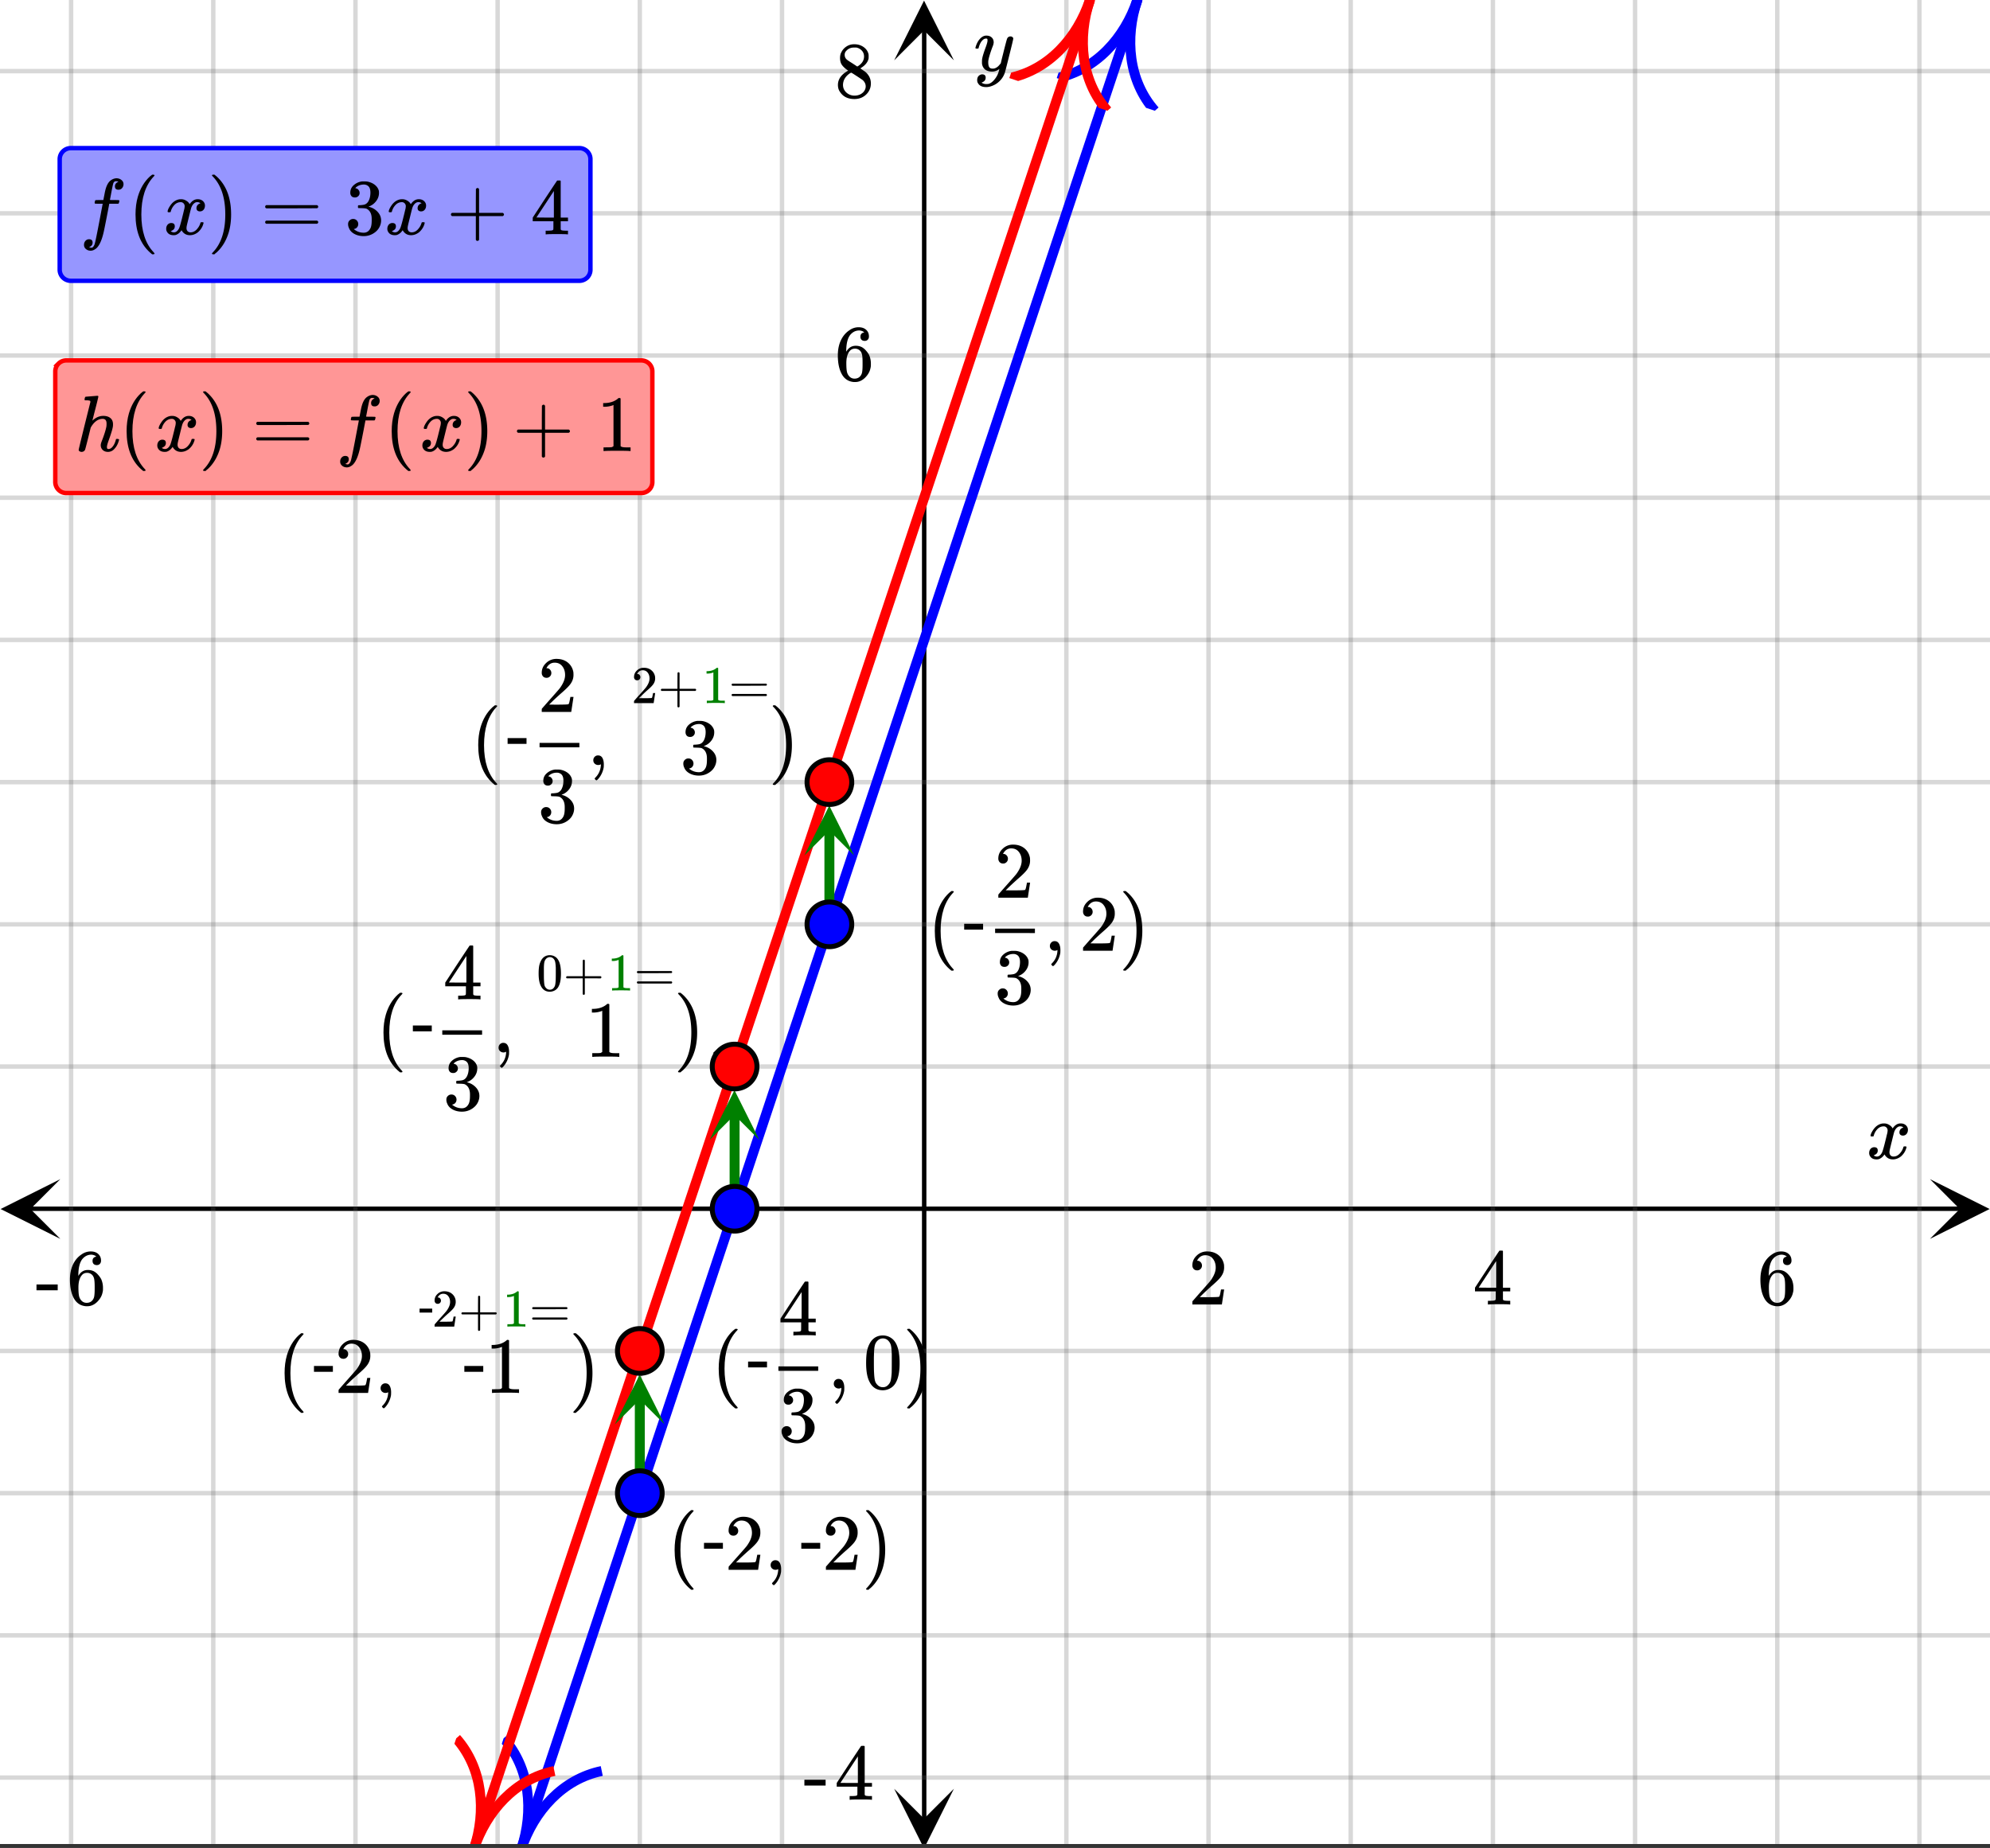<svg xmlns="http://www.w3.org/2000/svg" xmlns:xlink="http://www.w3.org/1999/xlink" width="449.28" height="417.28" viewBox="0 0 336.96 312.96"><rect x="0" y="0" width="336.96" height="312.96" fill="#333333" stroke="none"/><defs><symbol overflow="visible" id="u"><path d="M.781-3.75C.727-3.8.703-3.848.703-3.89c.031-.25.172-.563.422-.938.414-.633.941-1.004 1.578-1.11.133-.007.235-.015.297-.015.313 0 .598.086.86.25.269.156.46.355.578.594.113-.157.187-.25.218-.282.332-.375.711-.562 1.14-.562.364 0 .661.105.891.312.227.211.344.465.344.766 0 .281-.078.516-.234.703a.776.776 0 0 1-.625.281.64.64 0 0 1-.422-.14.521.521 0 0 1-.156-.39c0-.415.222-.696.672-.845a.58.58 0 0 0-.141-.093.705.705 0 0 0-.39-.094.91.91 0 0 0-.266.031c-.336.149-.586.445-.75.89-.032.075-.164.579-.39 1.516-.231.93-.356 1.45-.376 1.563a1.827 1.827 0 0 0-.047.406c0 .211.063.383.188.516.125.125.289.187.5.187.383 0 .726-.16 1.031-.484.3-.32.508-.676.625-1.063.02-.082.04-.129.063-.14.03-.02.109-.031.234-.031.164 0 .25.039.25.109 0 .012-.012.058-.031.14-.149.563-.461 1.055-.938 1.47-.43.323-.875.484-1.344.484-.625 0-1.101-.282-1.421-.844-.262.406-.594.68-1 .812-.086.02-.2.032-.344.032-.524 0-.89-.188-1.11-.563a.953.953 0 0 1-.14-.531c0-.27.078-.5.234-.688a.798.798 0 0 1 .625-.28c.395 0 .594.187.594.562 0 .336-.164.574-.484.718a.359.359 0 0 1-.063.047l-.078.031c-.012.012-.024.016-.031.016h-.032c0 .031.063.074.188.125a.817.817 0 0 0 .36.078c.32 0 .597-.203.827-.61.102-.163.282-.75.532-1.75.05-.206.109-.437.171-.687.063-.257.11-.457.141-.593.031-.133.05-.211.063-.235a2.86 2.86 0 0 0 .078-.531.678.678 0 0 0-.188-.5.613.613 0 0 0-.484-.203c-.406 0-.762.156-1.063.469a2.562 2.562 0 0 0-.609 1.078c-.012.074-.031.12-.063.14a.752.752 0 0 1-.218.016zm0 0"/></symbol><symbol overflow="visible" id="z"><path d="M6.234-5.813c.125 0 .227.04.313.11.094.062.14.152.14.266 0 .117-.226 1.058-.671 2.828C5.578-.836 5.328.133 5.266.312a3.459 3.459 0 0 1-.688 1.22 3.641 3.641 0 0 1-1.11.874c-.491.239-.945.36-1.359.36-.687 0-1.152-.22-1.39-.657-.094-.125-.14-.304-.14-.53 0-.306.085-.544.265-.72.187-.168.379-.25.578-.25.394 0 .594.188.594.563 0 .332-.157.578-.47.734a.298.298 0 0 1-.062.032.295.295 0 0 0-.078.03c-.011.009-.023.016-.031.016L1.328 2c.031.05.129.11.297.172.133.05.273.078.422.078h.11c.155 0 .273-.012.359-.031.332-.094.648-.324.953-.688A3.69 3.69 0 0 0 4.188.25c.093-.3.14-.477.14-.531 0-.008-.012-.004-.031.015a.358.358 0 0 1-.078.047c-.336.239-.703.36-1.11.36-.46 0-.84-.106-1.14-.313-.293-.219-.48-.531-.563-.937a2.932 2.932 0 0 1-.015-.407c0-.218.007-.382.03-.5.063-.394.266-1.054.61-1.984.196-.531.297-.898.297-1.11a.838.838 0 0 0-.031-.265c-.024-.05-.074-.078-.156-.078h-.063c-.21 0-.406.094-.594.281-.293.293-.511.727-.656 1.297 0 .012-.008.027-.015.047a.188.188 0 0 1-.032.047l-.015.015c-.012.012-.028.016-.047.016h-.36C.305-3.8.281-3.836.281-3.86a.97.97 0 0 1 .047-.203c.188-.625.469-1.113.844-1.468.3-.282.617-.422.953-.422.383 0 .688.105.906.312.227.2.344.485.344.86-.023.168-.04.261-.047.281 0 .055-.07.246-.203.578-.367 1-.586 1.735-.656 2.203a1.857 1.857 0 0 0-.016.297c0 .344.05.61.156.797.114.18.313.266.594.266.207 0 .406-.051.594-.157a1.84 1.84 0 0 0 .422-.328c.093-.101.21-.242.36-.422a32.833 32.833 0 0 1 .25-1.063c.093-.35.175-.687.25-1 .343-1.35.534-2.062.577-2.124a.592.592 0 0 1 .578-.36zm0 0"/></symbol><symbol overflow="visible" id="O"><path d="M1.594 2.188c.238.05.367.078.39.078.207 0 .383-.188.532-.563.113-.305.441-1.898.984-4.797.258-1.363.39-2.05.39-2.062v-.032h-.624c-.43 0-.653-.007-.672-.03-.063-.032-.074-.13-.031-.298.03-.132.05-.207.062-.218.02-.04.055-.063.11-.063.062-.008.273-.016.64-.016.426 0 .64-.003.64-.015 0-.02.04-.242.126-.672.082-.426.132-.688.156-.781.187-.852.473-1.446.86-1.782.35-.289.722-.437 1.109-.437.32.012.593.11.812.297.227.18.344.414.344.703a.987.987 0 0 1-.25.672.766.766 0 0 1-.61.266c-.398 0-.593-.188-.593-.563 0-.332.16-.578.484-.734l.11-.063A1.362 1.362 0 0 0 6.155-9c-.261 0-.43.168-.5.5-.074.273-.195.86-.36 1.766l-.171.89c0 .024.242.032.734.032.407 0 .649.007.735.015.082.012.125.043.125.094 0 .094-.032.242-.094.437-.023.043-.07.07-.14.079h-1.47l-.312 1.64c-.336 1.719-.543 2.758-.625 3.11-.305 1.363-.71 2.285-1.219 2.765-.336.29-.664.438-.984.438-.324 0-.594-.094-.813-.282a.867.867 0 0 1-.328-.703c0-.273.082-.5.25-.687a.789.789 0 0 1 .61-.266c.394 0 .593.188.593.563 0 .332-.156.57-.468.718zm0 0"/></symbol><symbol overflow="visible" id="R"><path d="M5.578.14c-.344 0-.633-.105-.86-.312A1.088 1.088 0 0 1 4.376-1c0-.145.047-.344.14-.594.426-1.082.696-1.93.813-2.547.02-.132.031-.304.031-.515 0-.532-.218-.797-.656-.797-.156 0-.273.012-.344.031-.605.125-1.136.559-1.593 1.297l-.094.172-.453 1.828c-.293 1.168-.461 1.805-.5 1.906a.628.628 0 0 1-.594.36.615.615 0 0 1-.328-.094C.69-.016.64-.098.64-.203c0-.113.66-2.817 1.984-8.11 0-.101-.027-.171-.078-.203-.094-.039-.274-.066-.531-.078h-.297a.936.936 0 0 1-.094-.094c0-.019.016-.109.047-.265.039-.164.098-.25.172-.25.008 0 .336-.024.984-.078l.969-.078c.113 0 .172.043.172.125 0 .093-.164.773-.485 2.03a120.218 120.218 0 0 0-.515 2.032c0 .024.031 0 .094-.062.53-.477 1.113-.72 1.75-.72.5 0 .894.122 1.187.36.3.242.453.594.453 1.063 0 .21-.016.383-.047.515-.086.461-.336 1.258-.75 2.391-.156.438-.234.758-.234.953a.61.61 0 0 0 .062.266c.04.043.11.062.204.062.25 0 .484-.133.703-.406.226-.281.406-.648.53-1.11.02-.1.04-.16.063-.171.032-.02.11-.031.235-.031.164.03.254.07.265.109 0 .012-.015.078-.046.203-.149.531-.375.969-.688 1.313-.313.386-.703.578-1.172.578zm0 0"/></symbol><symbol overflow="visible" id="v"><path d="M1.484-5.781c-.25 0-.449-.078-.593-.235a.872.872 0 0 1-.22-.609c0-.645.243-1.195.735-1.656a2.46 2.46 0 0 1 1.766-.703c.77 0 1.41.21 1.922.625.508.418.82.964.937 1.64.008.168.016.32.016.453 0 .524-.156 1.012-.469 1.47-.25.374-.758.89-1.516 1.546-.324.281-.777.695-1.359 1.234l-.781.766 1.016.016c1.414 0 2.164-.024 2.25-.079.039-.007.085-.101.14-.28.031-.095.094-.4.188-.923v-.03h.53v.03l-.374 2.47V0h-5v-.25c0-.188.008-.29.031-.313.008-.007.383-.437 1.125-1.28.977-1.095 1.61-1.813 1.89-2.157.602-.82.907-1.57.907-2.25 0-.594-.156-1.086-.469-1.484-.312-.407-.746-.61-1.297-.61-.523 0-.945.235-1.265.703-.024.032-.047.079-.078.141a.274.274 0 0 0-.047.078c0 .012.02.016.062.016a.68.68 0 0 1 .547.25.801.801 0 0 1 .219.562c0 .23-.078.422-.235.578a.76.76 0 0 1-.578.235zm0 0"/></symbol><symbol overflow="visible" id="w"><path d="M6.234 0c-.125-.031-.71-.047-1.75-.047-1.074 0-1.671.016-1.796.047h-.126v-.625h.422c.383-.008.618-.031.704-.063a.286.286 0 0 0 .171-.14c.008-.008.016-.25.016-.719v-.672h-3.5v-.625l2.031-3.11A431.58 431.58 0 0 1 4.5-9.108c.02-.008.113-.016.281-.016h.25l.078.078v6.203h1.235v.625H5.109V-.89a.25.25 0 0 0 .079.157c.07.062.328.101.765.109h.39V0zm-2.28-2.844v-4.5L1-2.859l1.469.015zm0 0"/></symbol><symbol overflow="visible" id="x"><path d="M5.031-8.11c-.199-.195-.48-.304-.843-.328-.625 0-1.153.274-1.579.813-.418.586-.625 1.492-.625 2.719L2-4.86l.11-.172c.363-.54.859-.813 1.484-.813.414 0 .781.09 1.094.266a2.6 2.6 0 0 1 .64.547c.219.242.395.492.531.75.196.449.297.933.297 1.453v.234c0 .211-.027.403-.078.578-.105.532-.383 1.032-.828 1.5-.387.407-.82.66-1.297.766a2.688 2.688 0 0 1-.547.047c-.168 0-.32-.016-.453-.047-.668-.125-1.2-.484-1.594-1.078C.83-1.66.563-2.79.563-4.218c0-.97.171-1.817.515-2.548.344-.726.82-1.296 1.438-1.703a2.62 2.62 0 0 1 1.562-.515c.531 0 .953.14 1.266.421.32.282.484.665.484 1.141 0 .23-.07.414-.203.547-.125.137-.297.203-.516.203-.218 0-.398-.062-.53-.187-.126-.125-.188-.301-.188-.532 0-.406.21-.644.64-.718zm-.593 3.235a1.18 1.18 0 0 0-.97-.484c-.335 0-.605.105-.812.312C2.22-4.597 2-3.883 2-2.907c0 .794.05 1.345.156 1.657.094.273.242.5.453.688.22.187.477.28.782.28.457 0 .804-.171 1.046-.515.133-.187.22-.41.25-.672.04-.258.063-.64.063-1.14v-.422c0-.508-.023-.895-.063-1.156a1.566 1.566 0 0 0-.25-.688zm0 0"/></symbol><symbol overflow="visible" id="y"><path d="M.14-2.406v-.985h3.594v.985zm0 0"/></symbol><symbol overflow="visible" id="A"><path d="M2.313-4.516c-.438-.289-.778-.593-1.016-.906-.242-.312-.36-.723-.36-1.234 0-.383.07-.707.22-.969.195-.406.488-.734.874-.984.383-.25.82-.375 1.313-.375.613 0 1.144.164 1.594.484.445.324.722.734.828 1.234.007.055.015.164.015.329 0 .199-.008.328-.015.39-.137.594-.547 1.11-1.235 1.547l-.156.11c.5.343.758.523.781.53.664.544 1 1.215 1 2.016 0 .73-.265 1.356-.797 1.875-.53.508-1.199.766-2 .766C2.254.297 1.441-.11.922-.922c-.23-.32-.344-.71-.344-1.172 0-.976.578-1.785 1.735-2.422zM5-6.922c0-.383-.125-.71-.375-.984a1.69 1.69 0 0 0-.922-.516h-.437c-.48 0-.883.164-1.204.485-.23.21-.343.453-.343.734 0 .387.164.695.5.922.039.043.328.23.86.562l.78.516c.008-.008.067-.047.172-.11a2.95 2.95 0 0 0 .25-.187C4.758-5.883 5-6.36 5-6.922zM1.437-2.109c0 .523.192.96.579 1.312a2.01 2.01 0 0 0 1.359.516c.363 0 .695-.07 1-.219.3-.156.531-.36.688-.61.144-.226.218-.472.218-.734 0-.383-.156-.726-.468-1.031-.075-.07-.45-.328-1.125-.766l-.407-.265C3.133-4 3.02-4.07 2.937-4.125l-.109-.063-.156.079c-.563.367-.938.812-1.125 1.343-.074.243-.11.461-.11.657zm0 0"/></symbol><symbol overflow="visible" id="B"><path d="M4.484 3.25c0 .082-.078.125-.234.125h-.172l-.39-.328C2.07 1.578 1.265-.563 1.265-3.375c0-1.094.129-2.094.39-3C2.07-7.789 2.75-8.93 3.688-9.797c.07-.05.144-.11.218-.172.082-.07.14-.117.172-.14h.172c.102 0 .164.015.188.046.03.024.046.047.046.079 0 .03-.046.093-.14.187C2.945-8.317 2.25-6.172 2.25-3.359c0 2.804.695 4.937 2.094 6.406.093.101.14.172.14.203zm0 0"/></symbol><symbol overflow="visible" id="D"><path d="M1.281-.234a.767.767 0 0 1-.234-.563c0-.226.07-.422.219-.578a.768.768 0 0 1 .578-.25c.343 0 .593.148.75.438.156.28.234.64.234 1.078a8.8 8.8 0 0 1-.015.468 4.012 4.012 0 0 1-.985 2.063c-.137.125-.219.187-.25.187s-.09-.043-.172-.125c-.086-.074-.125-.132-.125-.171 0-.043.047-.11.14-.204.552-.562.852-1.25.907-2.062v-.172c-.012 0-.039.016-.078.047A.829.829 0 0 1 1.89 0a.85.85 0 0 1-.609-.234zm0 0"/></symbol><symbol overflow="visible" id="E"><path d="M.813-10.094l.046-.015h.297l.375.312C3.156-8.317 3.97-6.176 3.97-3.375c0 1.105-.133 2.105-.39 3C3.16 1.039 2.476 2.18 1.53 3.047c-.062.05-.136.11-.218.172-.075.07-.125.125-.157.156H1a.547.547 0 0 1-.219-.031c-.031-.024-.047-.07-.047-.14.008 0 .063-.06.157-.173C2.285 1.582 2.984-.55 2.984-3.375c0-2.82-.699-4.957-2.093-6.406-.094-.102-.149-.16-.157-.172 0-.07.024-.117.079-.14zm0 0"/></symbol><symbol overflow="visible" id="F"><path d="M1.297-7.89c.5-.727 1.187-1.094 2.062-1.094.657 0 1.227.226 1.72.671.25.243.456.547.624.922.332.75.5 1.778.5 3.079 0 1.398-.195 2.46-.578 3.187-.25.523-.621.902-1.11 1.14a2.534 2.534 0 0 1-1.14.282c-1.031 0-1.79-.473-2.266-1.422-.386-.727-.578-1.79-.578-3.188 0-.832.051-1.519.156-2.062a4.48 4.48 0 0 1 .61-1.516zm3.031-.157a1.24 1.24 0 0 0-.953-.437c-.375 0-.7.148-.969.437-.199.211-.336.465-.406.766-.074.293-.121.797-.14 1.515 0 .063-.008.246-.016.547v.735c0 .855.008 1.453.031 1.796.031.637.082 1.09.156 1.36.07.273.207.508.406.703.25.273.563.406.938.406.363 0 .664-.133.906-.406.196-.195.332-.43.407-.703.07-.27.128-.723.171-1.36.008-.343.016-.94.016-1.796v-.735-.547c-.023-.718-.07-1.222-.14-1.515-.075-.301-.212-.555-.407-.766zm0 0"/></symbol><symbol overflow="visible" id="G"><path d="M1.719-6.25c-.25 0-.446-.07-.578-.219a.863.863 0 0 1-.204-.593c0-.508.196-.938.594-1.282a2.566 2.566 0 0 1 1.407-.625h.203c.312 0 .507.008.593.016.301.043.602.137.907.281.593.305.968.727 1.125 1.266.02.093.03.218.03.375 0 .523-.167.996-.5 1.422-.323.418-.73.714-1.218.89-.055.024-.055.04 0 .047.008 0 .05.012.125.031.55.157 1.016.446 1.39.86.376.418.563.89.563 1.422 0 .367-.086.718-.25 1.062-.218.461-.574.84-1.062 1.14-.492.302-1.04.454-1.64.454-.595 0-1.122-.125-1.579-.375-.46-.25-.766-.586-.922-1.016a1.45 1.45 0 0 1-.14-.656c0-.25.082-.453.25-.61a.831.831 0 0 1 .609-.25c.25 0 .453.087.61.25.163.169.25.372.25.61 0 .21-.063.39-.188.547a.768.768 0 0 1-.469.281l-.094.031c.489.407 1.047.61 1.672.61.5 0 .875-.239 1.125-.719.156-.29.234-.742.234-1.36v-.265c0-.852-.292-1.426-.875-1.719-.124-.05-.398-.082-.812-.093l-.563-.016-.046-.031c-.024-.02-.032-.086-.032-.204 0-.113.008-.18.032-.203.03-.03.054-.046.078-.046.25 0 .508-.02.781-.063.395-.05.695-.27.906-.656.207-.395.313-.867.313-1.422 0-.582-.157-.973-.469-1.172a1.131 1.131 0 0 0-.64-.188c-.45 0-.844.122-1.188.36l-.125.094a.671.671 0 0 0-.094.109l-.047.047a.88.88 0 0 0 .094.031c.176.024.328.11.453.266.125.148.188.32.188.515a.715.715 0 0 1-.235.547.76.76 0 0 1-.562.219zm0 0"/></symbol><symbol overflow="visible" id="H"><path d="M5.61 0c-.157-.031-.872-.047-2.141-.047C2.207-.047 1.5-.03 1.344 0h-.157v-.625h.344c.52 0 .86-.008 1.016-.031.07-.008.18-.067.328-.172v-6.969c-.023 0-.059.016-.11.047a4.134 4.134 0 0 1-1.39.25h-.25v-.625h.25c.758-.02 1.39-.188 1.89-.5a2.46 2.46 0 0 0 .422-.313c.008-.03.063-.046.157-.046a.36.36 0 0 1 .234.078v8.078c.133.137.43.203.89.203h.798V0zm0 0"/></symbol><symbol overflow="visible" id="P"><path d="M.75-4.672c0-.125.063-.219.188-.281H9.53c.133.062.203.156.203.281 0 .094-.062.18-.187.25l-4.281.016H.969C.82-4.457.75-4.546.75-4.672zm0 2.61c0-.133.07-.223.219-.266h8.578a.249.249 0 0 0 .062.047l.063.047c.02.011.035.039.047.078.008.031.015.062.015.094 0 .117-.07.203-.203.265H.937C.813-1.859.75-1.945.75-2.063zm0 0"/></symbol><symbol overflow="visible" id="Q"><path d="M.938-3.094C.813-3.164.75-3.258.75-3.375c0-.113.063-.203.188-.266h4.03v-2.015l.016-2.032c.094-.113.18-.171.266-.171.113 0 .203.07.266.203v4.015H9.53c.133.075.203.168.203.282 0 .105-.07.195-.203.265H5.516V.922c-.063.125-.157.187-.282.187-.117 0-.203-.062-.265-.187v-4.016zm0 0"/></symbol><symbol overflow="visible" id="C"><path d="M3.453-3.578H.25v-.985h3.203zm0 0"/></symbol><symbol overflow="visible" id="I"><path d="M2.297-2.375H.157v-.672h2.14zm0 0"/></symbol><symbol overflow="visible" id="J"><path d="M.984-3.86a.492.492 0 0 1-.39-.156.558.558 0 0 1-.14-.39c0-.438.16-.805.483-1.11.32-.312.711-.468 1.172-.468.52 0 .946.14 1.282.421.343.282.55.649.625 1.094.007.106.015.203.015.297 0 .344-.105.668-.312.969-.168.25-.508.594-1.016 1.031-.219.188-.515.465-.89.828l-.532.516h.672c.945 0 1.445-.016 1.5-.047.031 0 .063-.063.094-.188.02-.062.062-.265.125-.609v-.031h.36v.031l-.25 1.64V0H.452v-.172A.67.67 0 0 1 .47-.375c0-.008.25-.297.75-.86.656-.718 1.078-1.195 1.265-1.437.395-.539.594-1.039.594-1.5 0-.394-.105-.723-.312-.984-.2-.27-.485-.407-.86-.407-.343 0-.625.157-.843.47A.545.545 0 0 1 1-5a.223.223 0 0 0-.016.063h.047a.45.45 0 0 1 .36.171c.093.106.14.23.14.375a.513.513 0 0 1-.156.375.498.498 0 0 1-.39.157zm0 0"/></symbol><symbol overflow="visible" id="K"><path d="M.625-2.063C.539-2.102.5-2.16.5-2.233c0-.082.04-.145.125-.188h2.688v-1.344l.015-1.359c.05-.07.11-.11.172-.11.07 0 .129.044.172.126v2.687h2.687c.082.043.125.102.125.172 0 .074-.043.137-.125.188H3.672V.608c-.043.082-.106.125-.188.125-.074 0-.132-.043-.171-.125v-2.671zm0 0"/></symbol><symbol overflow="visible" id="L"><path d="M3.734 0c-.105-.02-.578-.031-1.421-.031C1.469-.031.992-.02.89 0H.797v-.406h.234c.344 0 .567-.008.672-.031a.757.757 0 0 0 .203-.11v-4.64c-.011 0-.031.007-.062.015-.282.117-.59.172-.922.172H.75v-.406h.172c.5-.02.914-.133 1.25-.344.101-.063.195-.129.281-.203.008-.02.047-.031.11-.031.062 0 .113.023.156.062v5.375c.094.094.289.14.594.14h.53V0zm0 0"/></symbol><symbol overflow="visible" id="M"><path d="M.5-3.125c0-.07.04-.129.125-.172h5.734c.082.043.125.102.125.172 0 .074-.043.133-.125.172L3.5-2.938H.64C.548-2.967.5-3.03.5-3.124zm0 1.75c0-.094.047-.148.14-.172h5.72c.007 0 .023.012.046.031.02.012.032.024.032.032.007.011.019.027.03.046.009.024.016.043.016.063 0 .086-.043.148-.125.188H.625C.539-1.228.5-1.29.5-1.375zm0 0"/></symbol><symbol overflow="visible" id="N"><path d="M.86-5.25c.331-.488.788-.734 1.374-.734.438 0 .82.152 1.157.453.156.156.289.36.406.61.219.5.328 1.183.328 2.046 0 .93-.125 1.637-.375 2.125a1.56 1.56 0 0 1-.734.766 1.766 1.766 0 0 1-.766.187C1.562.203 1.055-.113.734-.75c-.261-.488-.39-1.195-.39-2.125 0-.55.035-1.008.11-1.375.081-.363.218-.695.405-1zm2.03-.11a.842.842 0 0 0-.64-.296.887.887 0 0 0-.656.297 1.165 1.165 0 0 0-.266.5c-.055.199-.086.539-.094 1.015v.86c0 .574.004.976.016 1.203.02.418.05.718.094.906.05.18.144.336.281.469a.81.81 0 0 0 .625.265.8.8 0 0 0 .61-.265c.124-.133.21-.29.265-.469.05-.188.086-.488.11-.906.007-.227.015-.63.015-1.203v-.5-.36c-.023-.476-.059-.816-.11-1.015a1.064 1.064 0 0 0-.25-.5zm0 0"/></symbol><clipPath id="a"><path d="M0 0h336.96v312.285H0zm0 0"/></clipPath><clipPath id="b"><path d="M.102 199.695H10.21v10.114H.1zm0 0"/></clipPath><clipPath id="c"><path d="M326.79 199.695h10.108v10.114H326.79zm0 0"/></clipPath><clipPath id="d"><path d="M11 0h315v312.285H11zm0 0"/></clipPath><clipPath id="e"><path d="M151.41 302.938h10.11v9.347h-10.11zm0 0"/></clipPath><clipPath id="f"><path d="M151.41.102h10.11v10.113h-10.11zm0 0"/></clipPath><clipPath id="g"><path d="M0 11h336.96v291H0zm0 0"/></clipPath><clipPath id="h"><path d="M87 0h107v312.285H87zm0 0"/></clipPath><clipPath id="i"><path d="M79 284h33v28.285H79zm0 0"/></clipPath><clipPath id="j"><path d="M79.95 310.383l11.984-35.985 35.968 11.993-11.984 35.98zm0 0"/></clipPath><clipPath id="k"><path d="M178 0h28v26h-28zm0 0"/></clipPath><clipPath id="l"><path d="M178.934 13.223l11.984-35.985 35.969 11.992-11.989 35.98zm0 0"/></clipPath><clipPath id="m"><path d="M79 0h107v312.285H79zm0 0"/></clipPath><clipPath id="n"><path d="M71 284h33v28.285H71zm0 0"/></clipPath><clipPath id="o"><path d="M71.926 310.383l11.984-35.985 35.969 11.993-11.984 35.98zm0 0"/></clipPath><clipPath id="p"><path d="M170 0h28v26h-28zm0 0"/></clipPath><clipPath id="q"><path d="M170.906 13.223l11.989-35.985 35.968 11.992-11.988 35.98zm0 0"/></clipPath><clipPath id="r"><path d="M136.203 136H145v8.879h-8.797zm0 0"/></clipPath><clipPath id="s"><path d="M120.156 184H129v9.055h-8.844zm0 0"/></clipPath><clipPath id="t"><path d="M104.11 232H113v9.23h-8.89zm0 0"/></clipPath></defs><g clip-path="url(#a)" fill="#fff"><path d="M0 0h336.96v312.96H0z"/><path d="M0 0h336.96v312.96H0z"/></g><path d="M6.75 273.308h436.5" transform="scale(.749 .749)" fill="none" stroke="#000"/><g clip-path="url(#b)"><path d="M10.21 199.695L.103 204.754l10.109 5.055-5.055-5.055zm0 0"/></g><g clip-path="url(#c)"><path d="M326.79 199.695l10.108 5.059-10.109 5.055 5.055-5.055zm0 0"/></g><g clip-path="url(#d)"><path d="M241.07 0v418M273.213 0v418M305.36 0v418M337.5 0v418M369.641 0v418M401.788 0v418M433.929 0v418M176.788 0v418M144.641 0v418M112.5 0v418M80.359 0v418M48.212 0v418M16.071 0v418" transform="scale(.749 .749)" fill="none" stroke-linecap="round" stroke-linejoin="round" stroke="#666" stroke-opacity=".251"/></g><path d="M208.93 411.253V6.753" transform="scale(.749 .749)" fill="none" stroke="#000"/><g clip-path="url(#e)"><path d="M151.41 302.938l5.055 10.113 5.055-10.113-5.055 5.058zm0 0"/></g><g clip-path="url(#f)"><path d="M151.41 10.215L156.465.102l5.055 10.113-5.055-5.059zm0 0"/></g><g clip-path="url(#g)"><path d="M0 241.153h450M0 209.003h450M0 176.846h450M0 144.692h450M0 112.536h450M0 80.386h450M0 48.231h450M0 16.075h450M0 305.463h450M0 337.613h450M0 369.77h450M0 401.925h450" transform="scale(.749 .749)" fill="none" stroke-linecap="round" stroke-linejoin="round" stroke="#666" stroke-opacity=".251"/></g><g clip-path="url(#h)"><path d="M117.857 418l1.867-5.61.94-2.806 2.8-8.415.94-2.806 3.734-11.22.939-2.806 2.8-8.415.94-2.805.933-2.81 2.801-8.416.94-2.806 3.734-11.22.939-2.806 2.8-8.415.94-2.805 3.734-11.221.94-2.805 3.734-11.221.939-2.805 2.8-8.416.94-2.805 1.867-5.61.934-2.81.933-2.806.94-2.805 2.8-8.416.94-2.805 3.734-11.22.939-2.806 3.735-11.22.938-2.806 2.801-8.415.94-2.806 3.734-11.22.939-2.806 2.801-8.415.934-2.81.939-2.806 2.8-8.415.94-2.806 3.734-11.22.939-2.805 2.801-8.416.939-2.805 3.735-11.221.939-2.805 3.734-11.221.94-2.805 2.8-8.416.94-2.805.933-2.81 2.8-8.416.94-2.805 3.734-11.22.94-2.806 2.8-8.416.94-2.805 3.734-11.22.939-2.806 2.8-8.415.94-2.806 3.734-11.22.94-2.806 1.867-5.61.933-2.81.934-2.806.939-2.805 2.8-8.415.94-2.805L253.4 11.22l.94-2.805L257.14 0" transform="scale(.749 .749)" fill="none" stroke-width="2.25" stroke-linecap="round" stroke-linejoin="round" stroke="#00f"/></g><g clip-path="url(#i)"><g clip-path="url(#j)"><path d="M0 5.2c4.04 0 7.99 1.721 10 5.19M10 0C7.99 3.47 4.04 5.2 0 5.2" transform="matrix(.533 -1.599 1.599 .533 79.95 310.382)" fill="none" stroke="#00f"/></g></g><g clip-path="url(#k)"><g clip-path="url(#l)"><path d="M10 5.2c-4.04 0-7.99 1.721-10 5.19M0 .002C2.01 3.471 5.96 5.2 10 5.2" transform="matrix(.533 -1.599 1.599 .533 178.932 13.22)" fill="none" stroke="#00f"/></g></g><g clip-path="url(#m)"><path d="M107.143 418l1.867-5.61.94-2.806 3.734-11.22.939-2.806 2.801-8.415.939-2.806 3.735-11.22.938-2.81 3.735-11.222.939-2.805 2.801-8.415.939-2.806 3.735-11.22.939-2.806 2.8-8.415.94-2.805 3.734-11.221.939-2.805 3.735-11.221.939-2.805.933-2.805.934-2.81.934-2.806.939-2.805 3.734-11.22.94-2.806 3.734-11.22.939-2.806 2.8-8.416.94-2.805 3.734-11.22.94-2.806 2.8-8.415.94-2.806 2.8-8.415.934-2.81.939-2.806 3.734-11.22.94-2.806 2.8-8.415.94-2.805 3.734-11.221.939-2.805 2.8-8.416.94-2.805 3.734-11.221.94-2.805 3.734-11.22.939-2.811 2.801-8.416.939-2.805 3.735-11.22.938-2.806 3.735-11.22.939-2.806 2.801-8.416.939-2.805 3.735-11.22.939-2.806 2.8-8.415.94-2.806 1.867-5.61.933-2.81.934-2.806.94-2.805 3.734-11.22.939-2.806 2.8-8.415.94-2.805 2.8-8.416" transform="scale(.749 .749)" fill="none" stroke-width="2.25" stroke-linecap="round" stroke-linejoin="round" stroke="red"/></g><g clip-path="url(#n)"><g clip-path="url(#o)"><path d="M0 5.2c4.04 0 7.989 1.72 10 5.19M10 .002c-2.01 3.47-5.96 5.2-10 5.2" transform="matrix(.533 -1.599 1.599 .533 71.925 310.382)" fill="none" stroke="red"/></g></g><g clip-path="url(#p)"><g clip-path="url(#q)"><path d="M10 5.2c-4.04 0-7.99 1.721-10 5.189M-.002-.001c2.011 3.472 5.96 5.2 10 5.2" transform="matrix(.533 -1.599 1.599 .533 170.908 13.22)" fill="none" stroke="red"/></g></g><path d="M187.502 209.002v-21.357" transform="scale(.749 .749)" fill="none" stroke-width="2.25" stroke="green"/><g clip-path="url(#r)"><path d="M136.203 144.879l4.215-8.43 4.21 8.43-4.21-4.215zm0 0" fill="green"/></g><path d="M166.069 273.308v-21.352" transform="scale(.749 .749)" fill="none" stroke-width="2.25" stroke="green"/><g clip-path="url(#s)"><path d="M120.156 193.055l4.211-8.43 4.215 8.43-4.215-4.215zm0 0" fill="green"/></g><path d="M144.641 337.614v-21.352" transform="scale(.749 .749)" fill="none" stroke-width="2.25" stroke="green"/><g clip-path="url(#t)"><path d="M104.11 241.23l4.21-8.425 4.215 8.425-4.215-4.21zm0 0" fill="green"/></g><path d="M149.69 337.614a5.016 5.016 0 0 1-1.476 3.571 5.019 5.019 0 0 1-1.637 1.095 5.026 5.026 0 0 1-3.866 0 4.912 4.912 0 0 1-1.637-1.095 4.963 4.963 0 0 1-1.096-1.637 5.021 5.021 0 0 1 0-3.864c.256-.62.62-1.167 1.096-1.642a4.977 4.977 0 0 1 1.637-1.09 4.906 4.906 0 0 1 1.93-.386 5.087 5.087 0 0 1 3.573 1.476c.475.475.84 1.022 1.096 1.642a4.99 4.99 0 0 1 .38 1.93zm0 0M171.123 273.308a5.04 5.04 0 0 1-1.481 3.572 5.021 5.021 0 0 1-3.573 1.476 5.015 5.015 0 0 1-3.568-1.476 5.04 5.04 0 0 1 0-7.143 4.965 4.965 0 0 1 1.638-1.096 5.02 5.02 0 0 1 3.865 0c.62.256 1.163.62 1.638 1.095.475.475.84 1.022 1.095 1.638.256.62.386 1.261.386 1.934zm0 0M192.55 209.002c0 .668-.13 1.314-.385 1.93a4.91 4.91 0 0 1-1.095 1.637 4.965 4.965 0 0 1-1.638 1.095 5.026 5.026 0 0 1-3.865 0 5.019 5.019 0 0 1-1.638-1.095 4.91 4.91 0 0 1-1.096-1.637 4.896 4.896 0 0 1-.38-1.93 4.922 4.922 0 0 1 .38-1.934 4.91 4.91 0 0 1 1.096-1.637 5.019 5.019 0 0 1 1.638-1.095 5.026 5.026 0 0 1 3.865 0c.62.255 1.163.62 1.638 1.095a4.91 4.91 0 0 1 1.095 1.637c.255.62.386 1.262.386 1.934zm0 0" transform="scale(.749 .749)" fill="#00f" stroke-width="1.125" stroke="#000"/><path d="M149.69 305.463a4.99 4.99 0 0 1-.38 1.93 4.91 4.91 0 0 1-1.096 1.637 5.019 5.019 0 0 1-1.637 1.095c-.621.26-1.263.386-1.936.386a4.906 4.906 0 0 1-1.93-.386 4.912 4.912 0 0 1-1.637-1.095 4.91 4.91 0 0 1-1.096-1.637 5.021 5.021 0 0 1 0-3.864c.256-.62.62-1.163 1.096-1.637a4.912 4.912 0 0 1 1.637-1.095 5.026 5.026 0 0 1 3.865 0c.616.255 1.164.62 1.638 1.095a5.016 5.016 0 0 1 1.476 3.572zm0 0M171.123 241.153c0 .672-.13 1.314-.386 1.934a4.963 4.963 0 0 1-1.095 1.637 4.965 4.965 0 0 1-1.638 1.095 5.026 5.026 0 0 1-3.865 0 4.965 4.965 0 0 1-1.638-1.095 4.963 4.963 0 0 1-1.095-1.637 5.021 5.021 0 0 1 0-3.864c.255-.62.62-1.168 1.095-1.642a5.015 5.015 0 0 1 3.568-1.476 5.021 5.021 0 0 1 3.573 1.476c.475.474.84 1.022 1.095 1.642.256.616.386 1.262.386 1.93zm0 0M192.55 176.847c0 .667-.13 1.314-.385 1.93a5.046 5.046 0 0 1-2.733 2.737 4.995 4.995 0 0 1-1.93.38 5.021 5.021 0 0 1-1.935-.38 5.188 5.188 0 0 1-1.638-1.095 4.984 4.984 0 0 1-1.096-1.643 4.896 4.896 0 0 1-.38-1.929 5.017 5.017 0 0 1 1.476-3.572 5.019 5.019 0 0 1 1.638-1.095 5.026 5.026 0 0 1 3.865 0c.62.256 1.163.62 1.638 1.095.474.475.84 1.022 1.095 1.638.255.62.386 1.261.386 1.934zm0 0" transform="scale(.749 .749)" fill="red" stroke-width="1.125" stroke="#000"/><use xlink:href="#u" x="316.031" y="196.209"/><use xlink:href="#v" x="201.229" y="220.922"/><use xlink:href="#w" x="249.38" y="220.922"/><use xlink:href="#x" x="297.52" y="220.922"/><use xlink:href="#y" x="6.038" y="220.922"/><use xlink:href="#x" x="11.28" y="220.922"/><use xlink:href="#z" x="164.884" y="11.982"/><use xlink:href="#x" x="141.306" y="64.404"/><use xlink:href="#A" x="141.306" y="16.476"/><use xlink:href="#y" x="136.064" y="304.798"/><use xlink:href="#w" x="141.306" y="304.798"/><use xlink:href="#B" x="112.965" y="265.856"/><use xlink:href="#C" x="118.956" y="265.856"/><use xlink:href="#v" x="122.701" y="265.856"/><use xlink:href="#D" x="129.441" y="265.856"/><use xlink:href="#C" x="135.432" y="265.856"/><use xlink:href="#v" x="139.176" y="265.856"/><use xlink:href="#E" x="145.916" y="265.856"/><use xlink:href="#B" x="120.431" y="235.151"/><use xlink:href="#C" x="126.422" y="235.151"/><use xlink:href="#D" x="140.136" y="235.151"/><use xlink:href="#F" x="146.127" y="235.151"/><use xlink:href="#E" x="152.867" y="235.151"/><use xlink:href="#G" x="131.781" y="244.138"/><path d="M131.805 231.406h6.738v.75h-6.738zm0 0"/><use xlink:href="#w" x="131.781" y="226.164"/><use xlink:href="#B" x="157.021" y="161.011"/><use xlink:href="#C" x="163.012" y="161.011"/><use xlink:href="#D" x="176.726" y="161.011"/><use xlink:href="#v" x="182.717" y="161.011"/><use xlink:href="#E" x="189.457" y="161.011"/><use xlink:href="#G" x="168.371" y="169.998"/><path d="M168.5 157.266h6.738v.75H168.5zm0 0"/><use xlink:href="#v" x="168.371" y="152.024"/><use xlink:href="#B" x="46.923" y="235.9"/><use xlink:href="#C" x="52.914" y="235.9"/><use xlink:href="#v" x="56.658" y="235.9"/><use xlink:href="#D" x="63.398" y="235.9"/><use xlink:href="#C" x="78.376" y="235.9"/><use xlink:href="#H" x="82.12" y="235.9"/><use xlink:href="#I" x="70.887" y="224.667"/><use xlink:href="#J" x="73.134" y="224.667"/><use xlink:href="#K" x="77.627" y="224.667"/><use xlink:href="#L" x="85.116" y="224.667" fill="green"/><use xlink:href="#M" x="89.609" y="224.667"/><use xlink:href="#E" x="96.349" y="235.9"/><use xlink:href="#B" x="63.667" y="178.236"/><use xlink:href="#C" x="69.658" y="178.236"/><use xlink:href="#D" x="83.372" y="178.236"/><use xlink:href="#G" x="75.018" y="187.971"/><path d="M74.89 174.492h6.739v.746H74.89zm0 0"/><use xlink:href="#w" x="75.018" y="169.249"/><use xlink:href="#H" x="99.099" y="178.984"/><use xlink:href="#N" x="90.861" y="167.751"/><use xlink:href="#K" x="95.355" y="167.751"/><use xlink:href="#L" x="102.844" y="167.751" fill="green"/><use xlink:href="#M" x="107.337" y="167.751"/><use xlink:href="#E" x="114.077" y="178.236"/><use xlink:href="#B" x="79.71" y="129.558"/><use xlink:href="#C" x="85.701" y="129.558"/><use xlink:href="#D" x="99.415" y="129.558"/><use xlink:href="#G" x="91.06" y="139.293"/><path d="M91.363 125.813h6.742v.75h-6.742zm0 0"/><use xlink:href="#v" x="91.06" y="120.571"/><use xlink:href="#G" x="115.142" y="131.056"/><use xlink:href="#J" x="106.904" y="119.073"/><use xlink:href="#K" x="111.397" y="119.073"/><use xlink:href="#L" x="118.886" y="119.073" fill="green"/><use xlink:href="#M" x="123.379" y="119.073"/><use xlink:href="#E" x="130.119" y="129.558"/><path d="M10.11 45.684V26.96a1.856 1.856 0 0 1 .55-1.324 1.884 1.884 0 0 1 1.32-.55l86.125-.001a1.884 1.884 0 0 1 1.731 1.156c.094.23.14.469.14.719v18.723a1.88 1.88 0 0 1-.546 1.324 1.882 1.882 0 0 1-.61.402c-.23.098-.468.145-.715.145H11.98c-.246 0-.484-.047-.714-.145a1.825 1.825 0 0 1-.606-.402 1.832 1.832 0 0 1-.406-.61 1.813 1.813 0 0 1-.145-.714zm0 0" fill="#9696ff" stroke="#00f" stroke-width=".749"/><use xlink:href="#O" x="13.492" y="39.691"/><use xlink:href="#B" x="21.683" y="39.691"/><use xlink:href="#u" x="27.674" y="39.691"/><use xlink:href="#E" x="35.163" y="39.691"/><use xlink:href="#P" x="44.149" y="39.691"/><use xlink:href="#G" x="58.378" y="39.691"/><use xlink:href="#u" x="65.118" y="39.691"/><use xlink:href="#Q" x="75.603" y="39.691"/><use xlink:href="#w" x="89.832" y="39.691"/><path d="M9.36 81.629V62.906c0-.246.05-.488.144-.715.094-.23.23-.433.406-.609a1.92 1.92 0 0 1 .606-.406c.23-.094.468-.14.718-.14h97.356a1.88 1.88 0 0 1 1.324.546 1.866 1.866 0 0 1 .547 1.324V81.63a1.851 1.851 0 0 1-.547 1.324 1.88 1.88 0 0 1-1.324.547H11.234c-.25 0-.488-.047-.718-.14a1.92 1.92 0 0 1-.606-.407 1.832 1.832 0 0 1-.406-.61 1.855 1.855 0 0 1-.145-.714zm0 0" fill="#ff9696" stroke="red" stroke-width=".749"/><use xlink:href="#R" x="12.684" y="76.387"/><use xlink:href="#B" x="20.173" y="76.387"/><use xlink:href="#u" x="26.164" y="76.387"/><use xlink:href="#E" x="33.653" y="76.387"/><use xlink:href="#P" x="42.64" y="76.387"/><use xlink:href="#O" x="56.869" y="76.387"/><use xlink:href="#B" x="65.06" y="76.387"/><use xlink:href="#u" x="71.051" y="76.387"/><use xlink:href="#E" x="78.54" y="76.387"/><use xlink:href="#Q" x="86.777" y="76.387"/><use xlink:href="#H" x="101.006" y="76.387"/></svg>